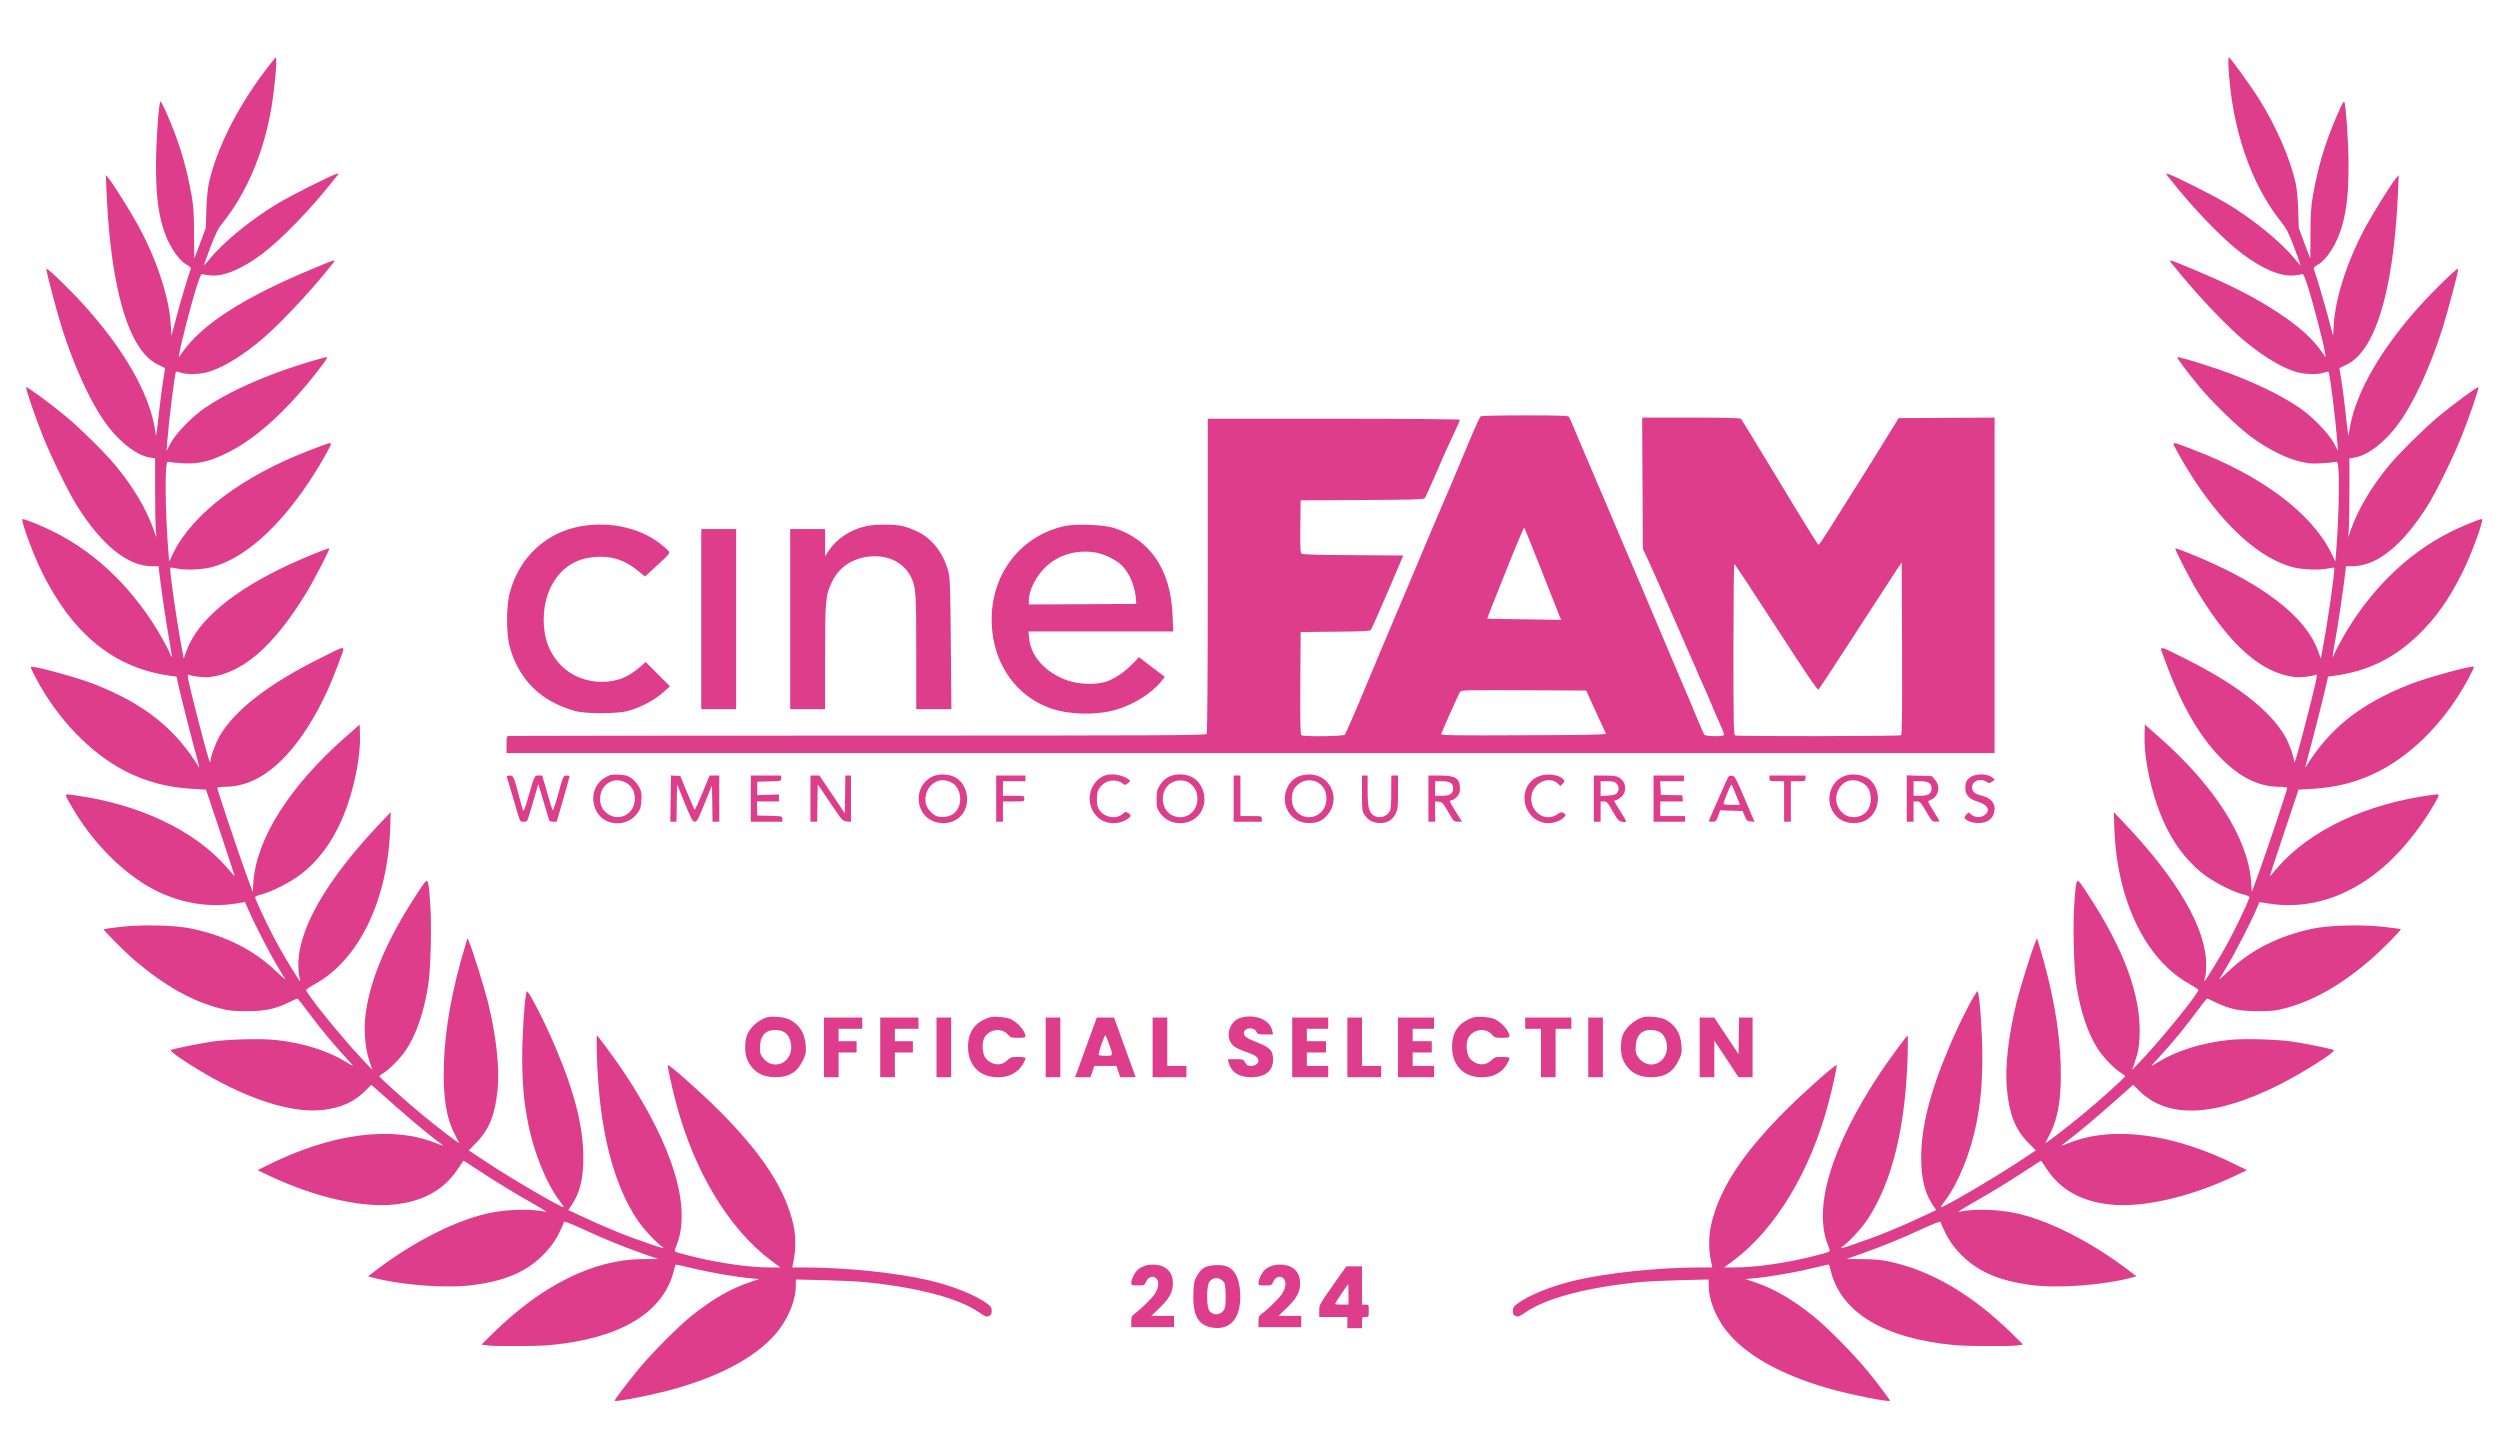 <svg xmlns="http://www.w3.org/2000/svg" version="1.0" width="2961.333" height="1701.333" viewBox="0 0 2221 1276"><g fill="#dd3d8a"><path d="M234.7 63.9c-24.6 32.8-42.7 69.3-49.2 99.1-.9 4.3-1.9 14.4-2.2 23.5l-.5 16-5 13.5c-2.8 7.4-5.1 13.6-5.2 13.7-.1.1-.1-9.6-.2-21.5 0-17.6-.4-24.1-2.2-34.6-4-22.9-9.6-42.5-18.2-63.6-5.5-13.2-8.9-20.4-9.5-19.8-1.5 1.5-3.8 34.4-3.9 55.3 0 25.5 1.4 39.2 5.5 54.5 4.4 16 13.7 30.9 22.3 35.5 2.1 1.1 3.4 2.5 3.1 3.2-2 5.4-9.3 29.7-12.8 43.2l-4.4 16.4-.6-10.1c-1.5-24.7-12.9-59-29.7-89.2-7.2-12.9-21.5-35.7-25.1-40l-2.9-3.5.6 14c2.7 65.7 12.8 114.3 28.8 138.4 5.5 8.3 11.1 13.4 18.2 16.7l5.1 2.4-1.7 10.7c-1 6-2.5 17.5-3.4 25.8-.9 8.2-1.9 17-2.3 19.5l-.6 4.5-1.3-7.8c-5.5-31.2-27.4-69.4-62.1-107.9-12.6-14.1-33.6-34.4-34.1-33-.5 1.5 9.3 38.4 14.3 54.2 10.1 31.2 22.9 59.9 35.3 78.5 12.5 19 29.7 33.1 42.6 35l4.4.7v28.3c0 15.5.3 31.4.6 35.1l.6 6.9-2.9-8c-6.3-17.7-18.7-38.4-33.9-56.5-9.2-11-30.9-32.4-43.2-42.7C45.4 359 23.5 342.9 23.2 344c-.5 1.3 7.6 25.1 14.5 42.5 6.8 17.4 23.2 51.1 30.8 63 22 34.9 44.9 53.4 66.2 53.5h6.2l.6 5.7c1.5 13.3 6.6 47.9 9 60.7 2.5 13.7 2.8 17.6.7 11.6-.6-1.7-3.7-7.6-6.8-13.3-23.8-42.4-57.3-75.5-95.9-94.9-10.7-5.4-27.2-12.1-28.5-11.6-1.8.6 9.2 30.7 16.9 46.3 27.7 56.3 65 86.4 115.3 93l4.6.6 1.7 7.7c2.1 9.6 13.6 54.8 16.9 66.2 1.3 4.7 1.9 7.6 1.3 6.6-21-34.4-48.6-56.4-93.2-73.9-15.4-6-54.8-16.7-56.2-15.3-.3.3 1.8 4.9 4.7 10.3 19.4 36.3 47.9 66 79 82.2 18.4 9.5 37.5 14.6 59.7 15.9l12.3.7 12.9 38.5c7.1 21.2 12.8 38.6 12.7 38.6 0 .1-3-3.2-6.6-7.4-28.7-33.5-79-57.3-137.8-65-7.2-1-7.2-1.4-1.7 8.3 18.6 33.1 47 61.9 75.2 76.3 23.1 11.7 48.2 15.8 72.4 11.8l7.6-1.2 2.8 6.5c4.8 11.3 19.1 39.1 25.8 50.2 3.5 5.8 6.7 11.2 7.2 12 .5.7-3.2-2.4-8.1-7.1-19.9-19-44.2-31.4-75-38-14.3-3.1-44.8-3.8-63.9-1.5-7.7.9-14.2 1.8-14.4 2-.6.7 18.3 19.7 27.4 27.5 25.9 22.2 50.4 36.1 75.3 42.7 8.3 2.2 11.8 2.6 24.2 2.6 16.5 0 24.9-1.7 37.6-7.8 4-1.9 7.4-3.5 7.7-3.5.2 0 4.7 5.7 9.9 12.7 11.4 15.2 19.9 25.5 31.4 38.1 4.7 5 8.3 9.2 8.1 9.2-.3 0-3.4-1.7-6.8-3.9-16.5-9.9-37.9-16.6-62.1-19.2-12.7-1.4-43.5-.6-57.3 1.6-13.6 2.1-34.8 6.5-35.9 7.5-.4.4 3.3 3.5 8.2 6.9 49.3 33.1 96.1 50 127.7 46.1 16-2 27.3-7.2 37.2-17.1l5.2-5.2 5.5 4.9c25.9 23.2 44.3 38.7 57.1 48.1 2.4 1.7 1.1 1.4-5.9-1.4-39-15.5-93.2-8.2-149.9 20.4l-7.9 3.9 11.9 5.6c39.1 18.4 80.7 27.9 109.5 24.9 25.6-2.7 44.2-13 56.4-31.4 2.7-3.9 5-7.3 5-7.5.1-.2 5.6 3.2 12.1 7.6 13.9 9.3 35 22.2 51.8 31.6 6.6 3.8 10.7 6.5 9.2 6.2-12.2-2.8-32.9-2.4-49.2.9-28.7 5.8-66.8 24.8-100 49.9l-8.6 6.5 3.8 1c26 6.9 66 9.9 89.8 6.7 29.8-3.9 48.9-12.5 64.2-29 5.1-5.5 8.6-10.4 11.8-16.8 2.5-4.9 4.5-9.6 4.5-10.3 0-.8 6 1.5 16.3 6.2 18.8 8.8 35.9 15.7 54.3 22.2l13.1 4.6-14.1.1c-43.1.3-88.9 22.9-132.5 65.7l-10.4 10.2 4.4.7c6.9 1 44.2.9 56.4-.2 62.1-5.8 100.4-28.5 109.9-65.3.8-3.3 1.6-6 1.8-6.2.2-.2 6.5 1.2 14.1 3 15.1 3.8 39.7 8 52.2 9.1l8 .7-8.4 2.8c-17.4 5.9-33.8 15.4-52.6 30.6-12.2 9.9-36 34-47.6 48.3-10 12.3-19.9 25.4-19.9 26.4 0 1.6 35.7-5.5 54.5-10.9 43.4-12.4 75.2-30.6 91.7-52.4 9.1-12.1 14.8-26.9 14.8-39v-5.4l25.3.6c13.8.4 29.9 1.1 35.7 1.7 46.5 4.6 83 14.1 101.3 26.6 6 4.1 7.1 4.5 9.2 3.6 2-.9 2.5-1.9 2.5-4.6 0-2.9-.7-3.9-4.2-6.6-10-7.4-30.4-15.6-51.3-20.5-28.3-6.7-73.5-11.4-110.4-11.5h-11.3l.6-2.8c3.6-17 2.9-29.7-2.9-47-9.3-27.8-28.9-55.7-62.9-89.8-16.8-16.7-44.3-41.1-45.3-40.1-.5.6 3.4 19 7.2 33.2 16 60.9 47.1 112.5 84.7 140.5l8.1 6h-9c-18.3 0-43.5-3.5-68.3-9.5-8-2-15.1-3.9-15.8-4.4-1-.6-.9-1.6.4-4.7 14.2-33.6-2.1-88.2-46.1-154.5-7.6-11.4-23.4-32.9-24.2-32.9-.4 0-.3 8.9 0 19.7 2.1 62.6 13.8 110.1 35.2 143 5.4 8.3 16.7 20.6 23 25.1 2.4 1.7.8 1.4-8.5-1.7-22.1-7.4-41.6-15.3-64.3-26l-10.8-5.1 1.9-2.8c8-11.3 11.4-24 11.4-43.2.1-27.7-7.6-58.2-24.9-99-9.9-23.3-24.5-51.6-25.4-49.2-1.8 4.7-4 37.8-4 58.4.1 23.3 1.4 39 5.1 58 5.1 26.4 16.2 54 28.2 69.8 2.2 2.9 3.8 5.3 3.6 5.5-1.2 1-43.6-23.7-66.4-38.6l-18-11.9 7.1-7.2c11.3-11.7 16.4-24.8 18.6-47.4 1.8-19.7-1.3-47.3-8.7-77.4-3.3-13.2-13.6-46.1-16.8-53.5l-1.3-3-2.1 7c-11.8 39.1-18 74.1-18.9 105.5-.8 29.2 2.1 47.3 10.1 62.5 1.7 3.3 3.3 6.4 3.5 6.9.5 1.2-17.3-12.4-32-24.4-13.6-11.1-38.9-33.8-38.9-34.9 0-.4 1.5-1.5 3.3-2.6 5.6-3.3 15.8-13.7 20.7-21.2 9-13.6 16-34.4 19.5-57.9 2.2-15 3.1-53.5 1.6-72.8-1.9-23.9-1.2-23.4-11.3-8.1-26.4 40.1-41.4 74.8-45.9 106.4-1.9 13.6-.7 30.8 2.9 41.6l3 9-9-9.5c-17.7-18.6-49.9-58.4-49.8-61.5 0-.6 3.5-2.9 7.8-5.3 39-21.5 64.5-74.2 66.8-137.7l.5-15-8.1 8.5c-48.5 50.9-74 94.8-74 127.2 0 4 .4 8.9 1 10.7.5 1.9.8 3.6.6 3.8-.5.5-13.8-21.2-21-34.5-5.8-10.6-16-31.9-18.6-38.7-.8-2.1-.4-2.4 5.6-4 9.8-2.6 27-11.6 36-18.8 17.6-14.1 31.2-34.5 40.2-60.9 7.2-20.9 11.5-45.1 11-61.8l-.3-9.3-12.5 11c-49.5 43.5-79.1 90.1-81.9 128.7l-.6 9.1-6.4-17.5c-6.7-18.4-25.1-73.4-25.1-75 0-.6 3.1-1 6.8-1 28.4 0 54.9-20.7 78.6-61.3 8.8-15 16.2-31.4 24.2-53.5 4.1-11.3 5.7-11.4-18.6.8-45.3 22.5-75.4 45.8-88.9 68.9-3.6 6.1-8.1 18.5-8.2 22.8 0 1.7-1-.5-2.5-5.7-3.5-12.1-14-52.8-16.3-63.3-1.7-8.1-1.8-8.8-.3-8.2 3.8 1.5 14 2.6 18.7 2 29.5-3.7 57.1-27.9 86-75.5 6.7-11 20.7-38.1 20-38.8-.6-.6-21.2 7.7-35 14.1-50.5 23.3-82.5 50.2-91.9 77.1l-2.4 6.7-2.1-11.3c-4.8-25.9-10.8-68.4-9.8-69.4.2-.3 2.4 0 4.8.5 7.5 1.8 22.8 1.3 31.5-.9 28.8-7.4 59.8-34.7 88-77.5 5-7.7 11.5-18.4 14.4-23.9 6.2-11.5 7.7-11.1-14-2.9-60.2 22.9-104.8 56.4-122 91.5l-3.7 7.7-.7-8.2c-2.2-27.2-3.2-65.2-1.9-75.5.6-5.2.7-5.4 3.2-4.7 1.4.3 6.9.8 12.1 1.1 13.2.8 23.7-1.7 39.5-9.6 25.8-12.8 54.5-39.2 82.4-75.9 3.5-4.5 6.1-8.5 5.8-8.7-.7-.7-18.7 4.6-36.5 10.7-28.6 9.9-54.6 22.2-72.2 34.3-11.1 7.5-25.8 22.6-30.3 31.1l-3.7 7 .5-7.5c1.8-22.4 6.7-61.5 7.9-62.8.3-.2 2.2.2 4.3.9 5.3 1.8 16.6 1.5 23.8-.5 12.1-3.5 26.8-12 43.5-25.3 16.4-12.9 45.3-43.2 66.4-69.7 4.8-5.9 5.6-6.1-18.4 3.9-60.1 25.1-97.1 49-114.3 73.9l-2.8 4.1.6-4.5c1.1-7.3 10.1-42.1 14.6-56.6 3.5-10.9 4.6-13.4 5.8-12.8.9.3 4.1.8 7.1 1.1 11.7 1.1 27.6-5.5 45.7-19 17.5-13.1 43.9-40.4 65.2-67.6 3.3-4.1 3.4-4.3 1-3.6-5.5 1.6-40.2 19.1-52.1 26.2-23.3 13.9-49 34.9-60.8 49.7-2.4 3-4.6 5.4-4.7 5.2-.2-.2 2.3-7.3 5.6-15.9 4.9-13 6.9-16.8 11.4-22.4 20.1-25.1 35.3-60.2 42.1-97.7 3.4-18.2 6.2-48.6 4.5-48.6-.3 0-4.9 5.8-10.2 12.9zm1745-6.2c2.6 55 19.5 105.4 47 139.6 4.5 5.6 6.5 9.4 11.4 22.4 3.3 8.6 5.8 15.7 5.6 15.9-.1.2-2.3-2.2-4.7-5.2-11.8-14.8-37.5-35.8-60.8-49.7-11.9-7.1-46.6-24.6-52.1-26.2-2.4-.7-2.3-.5 1 3.6 21.3 27.2 47.7 54.5 65.2 67.6 18.1 13.5 34 20.1 45.7 19 3-.3 6.2-.8 7.1-1.1 1.2-.6 2.3 1.9 5.8 12.8 4.5 14.5 13.5 49.3 14.6 56.6l.6 4.5-2.8-4.1c-8.6-12.4-20.7-23.3-39.5-35.7-20.7-13.6-42.1-24.5-74.8-38.2-24-10-23.2-9.8-18.4-3.9 21.1 26.5 50 56.8 66.4 69.7 16.7 13.3 31.4 21.8 43.5 25.3 7.2 2 18.5 2.3 23.8.5 2.1-.7 4-1.1 4.3-.9 1.2 1.3 6.1 40.4 7.9 62.8l.5 7.5-3.7-7c-4.5-8.5-19.2-23.6-30.3-31.1-17.6-12.1-43.6-24.4-72.2-34.3-17.8-6.1-35.8-11.4-36.5-10.7-.6.5 8.6 12.8 19.5 26 11.3 13.7 33.3 35.1 45.7 44.4 13.8 10.4 31.5 19.4 44 22.3 7.2 1.7 10.9 2 18.5 1.5 5.2-.3 10.7-.8 12.1-1.1 2.5-.7 2.6-.5 3.2 4.7 1.3 10.3.3 48.3-1.9 75.5l-.7 8.2-3.7-7.7c-17.2-35.1-61.8-68.6-122-91.5-21.7-8.2-20.2-8.6-14 2.9 2.9 5.5 9.4 16.2 14.4 23.9 28.2 42.8 59.2 70.1 88 77.5 8.7 2.2 24 2.7 31.5.9 2.4-.5 4.6-.8 4.8-.5 1 1-5 43.5-9.8 69.4l-2.1 11.3-2.4-6.7c-9.4-26.9-41.4-53.8-91.9-77.1-13.8-6.4-34.4-14.7-35-14.1-.7.7 13.3 27.8 20 38.8 28.9 47.6 56.5 71.8 86 75.5 4.7.6 14.9-.5 18.7-2 1.5-.6 1.4.1-.3 8.2-2.3 10.5-12.8 51.2-16.3 63.3-1.5 5.2-2.5 7.4-2.5 5.7-.1-4.3-4.6-16.7-8.2-22.8-13.5-23.1-43.6-46.4-88.9-68.9-24.3-12.2-22.7-12.1-18.6-.8 14.4 39.9 30.3 68.1 49.6 88.2 17.3 18 34.5 26.6 53.2 26.6 3.7 0 6.8.4 6.8 1 0 1.6-18.4 56.6-25.1 75l-6.4 17.5-.6-9.1c-2.8-38.6-32.4-85.2-81.9-128.7l-12.5-11-.3 9.3c-.5 16.7 3.8 40.9 11 61.8 9 26.4 22.6 46.8 40.2 60.9 9 7.2 26.2 16.2 36 18.8 6 1.6 6.4 1.9 5.6 4-2.6 6.8-12.8 28.1-18.6 38.7-7.2 13.3-20.5 35-21 34.5-.2-.2.1-1.9.6-3.8.6-1.8 1-6.7 1-10.7 0-32.4-25.5-76.3-74-127.2l-8.1-8.5.5 15c2.3 63.5 27.8 116.2 66.8 137.7 4.3 2.4 7.8 4.7 7.8 5.3.1 3.1-32.1 42.9-49.8 61.5l-9 9.5 3-9c2.5-7.3 3.1-11.3 3.6-21.1 1.5-35.6-13.6-76.9-46.6-126.9-10.1-15.3-9.4-15.8-11.3 8.1-1.5 19.3-.6 57.8 1.6 72.8 3.5 23.5 10.5 44.3 19.5 57.9 4.9 7.5 15.1 17.9 20.8 21.2 1.7 1.1 3.2 2.2 3.2 2.6 0 1.1-25.3 23.8-38.9 34.9-14.7 12-32.5 25.6-32 24.4.2-.5 1.8-3.6 3.5-6.9 8-15.2 10.9-33.3 10.1-62.5-.9-31.4-7.1-66.4-18.9-105.5l-2.1-7-1.3 3c-3.2 7.4-13.5 40.3-16.8 53.5-7.4 30.1-10.5 57.7-8.7 77.4 2.2 22.6 7.3 35.7 18.6 47.4l7.1 7.2-18 11.9c-22.8 14.9-65.2 39.6-66.4 38.6-.2-.2 1.4-2.6 3.6-5.5 12-15.8 23.1-43.4 28.2-69.8 3.7-19 5-34.7 5.1-58 0-20.6-2.2-53.7-4-58.4-.9-2.4-15.5 25.9-25.4 49.2-17.3 40.8-25 71.3-24.9 99 0 19.2 3.4 31.9 11.4 43.2l1.9 2.8-10.8 5.1c-22.7 10.7-42.2 18.6-64.3 26-9.3 3.1-10.9 3.4-8.5 1.7 6.3-4.5 17.6-16.8 23-25.1 21.4-32.9 33.1-80.4 35.2-143 .3-10.8.4-19.7 0-19.7-.8 0-16.6 21.5-24.2 32.9-44 66.3-60.3 120.9-46.1 154.5 1.3 3.1 1.4 4.1.4 4.7-.7.5-7.8 2.4-15.8 4.4-24.8 6-50 9.5-68.3 9.5h-9l8.1-6c37.6-28 68.7-79.6 84.7-140.5 3.8-14.2 7.7-32.6 7.2-33.2-1-1-28.5 23.4-45.3 40.1-34 34.1-53.6 62-62.9 89.8-5.8 17.3-6.5 30-2.9 47.1l.6 2.7h-11.3c-36.9.1-82.1 4.8-110.4 11.5-20.9 4.9-41.3 13.1-51.2 20.5-3.6 2.7-4.3 3.7-4.3 6.6 0 2.7.5 3.7 2.5 4.6 2.1.9 3.2.5 9.2-3.6 18.3-12.5 54.8-22 101.3-26.6 5.8-.6 21.9-1.3 35.8-1.7l25.2-.6v5.4c0 12.1 5.7 26.9 14.8 39 16.5 21.8 48.3 40 91.7 52.4 18.8 5.4 54.5 12.5 54.5 10.9 0-1-9.9-14.1-19.9-26.4-11.6-14.3-35.4-38.4-47.6-48.3-18.8-15.2-35.2-24.7-52.6-30.6l-8.4-2.8 8-.7c12.5-1.1 37.1-5.3 52.2-9.1 7.6-1.8 13.9-3.2 14.1-3 .2.2 1 2.9 1.8 6.2 9.5 36.8 47.8 59.5 109.9 65.3 12.2 1.1 49.5 1.2 56.4.2l4.4-.7-10.4-10.2c-35-34.3-71.4-55.6-108.3-63.5-7.4-1.6-13.8-2.1-24.2-2.2l-14.1-.1 13.1-4.6c18.4-6.5 35.5-13.4 54.4-22.2 10.2-4.7 16.2-7 16.2-6.2 0 .7 2 5.4 4.5 10.3 3.2 6.4 6.7 11.3 11.8 16.8 15.3 16.5 34.4 25.1 64.2 29 23.8 3.2 63.8.2 89.8-6.7l3.8-1-8.6-6.5c-33.2-25.1-71.3-44.1-100-49.9-16.3-3.3-37-3.7-49.2-.9-1.5.3 2.6-2.4 9.2-6.2 16.8-9.4 37.9-22.3 51.8-31.6 6.5-4.4 12-7.8 12.1-7.6 0 .2 2.3 3.6 5 7.5 12.2 18.4 30.8 28.7 56.4 31.4 28.8 3 70.4-6.5 109.5-24.9l11.9-5.6-7.9-3.9c-56.7-28.6-110.9-35.9-149.9-20.4-7 2.8-8.3 3.1-5.9 1.4 12.8-9.4 31.2-24.9 57.1-48.1l5.5-4.9 5.2 5.2c25.3 25.3 67.3 23.5 124.7-5.3 20.1-10.1 50-29 48.4-30.6-1.1-1-22.3-5.4-35.9-7.5-13.8-2.2-44.6-3-57.3-1.6-24.2 2.6-45.6 9.3-62.1 19.2-3.4 2.2-6.5 3.9-6.8 3.9-.2 0 3.4-4.2 8.1-9.2 11.5-12.6 20-22.9 31.4-38.1 5.2-7 9.7-12.7 9.9-12.7.3 0 3.7 1.6 7.7 3.5 12.7 6.1 21.1 7.8 37.6 7.8 12.4 0 15.9-.4 24.2-2.6 24.9-6.6 49.4-20.5 75.3-42.7 9.1-7.8 28-26.8 27.4-27.5-.2-.2-6.7-1.1-14.4-2-19.1-2.3-49.6-1.6-63.9 1.5-30.8 6.6-55.1 19-75 38-4.9 4.7-8.6 7.8-8.1 7.1.5-.8 3.7-6.2 7.2-12 6.7-11.1 21-38.9 25.8-50.2l2.8-6.5 7.6 1.2c44.4 7.3 88.8-12.2 123.8-54.2 9.2-11 18.1-23.8 23.8-33.9 5.5-9.7 5.5-9.3-1.7-8.3-58.8 7.7-109.1 31.5-137.8 65-3.6 4.2-6.6 7.5-6.6 7.4-.1 0 5.6-17.4 12.7-38.6l12.9-38.5 12.3-.7c22.2-1.3 41.3-6.4 59.7-15.9 31.1-16.2 59.6-45.9 79-82.2 2.9-5.4 5-10 4.7-10.3-1.4-1.4-40.8 9.3-56.2 15.3-44.6 17.5-72.2 39.5-93.2 73.9-.6 1 0-1.9 1.3-6.6 3.3-11.4 14.8-56.6 16.9-66.2l1.7-7.7 4.6-.6c29.8-3.9 53.5-15.3 75-35.9 16.4-15.7 28.1-32.4 40.3-57.1 7.7-15.6 18.7-45.7 16.9-46.3-1.3-.5-17.8 6.2-28.5 11.6-38.6 19.4-72.1 52.5-95.9 94.9-3.1 5.7-6.2 11.6-6.8 13.3-2.1 6-1.8 2.1.7-11.6 2.4-12.8 7.5-47.4 9-60.7l.6-5.7h6.2c21.3-.1 44.2-18.6 66.2-53.5 7.6-11.9 24-45.6 30.8-63 6.9-17.4 15-41.2 14.5-42.5-.3-1.1-22.2 15-35.8 26.3-12.3 10.3-34 31.7-43.2 42.7-15.2 18.1-27.6 38.8-33.9 56.5l-2.9 8 .6-6.9c.3-3.7.6-19.6.6-35.1v-28.3l4.4-.7c12.9-1.9 30.1-16 42.6-35 12.4-18.6 25.2-47.3 35.3-78.5 5-15.8 14.8-52.7 14.3-54.2-.5-1.4-21.5 18.9-34.1 33-34.7 38.5-56.6 76.7-62.1 107.9l-1.3 7.8-.6-4.5c-.4-2.5-1.4-11.3-2.3-19.5-.9-8.3-2.4-19.8-3.4-25.8l-1.7-10.7 5.1-2.4c7.1-3.3 12.7-8.4 18.2-16.7 16-24.1 26.1-72.7 28.8-138.4l.6-14-2.9 3.5c-3.6 4.3-17.9 27.1-25.1 40-16.8 30.2-28.2 64.5-29.7 89.2l-.6 10.1-4.4-16.4c-3.5-13.5-10.8-37.8-12.8-43.2-.3-.7 1-2.1 3.1-3.2 8.6-4.6 17.9-19.5 22.3-35.5 4.1-15.3 5.5-29 5.5-54.5-.1-20.9-2.4-53.8-3.9-55.3-.6-.6-4 6.6-9.5 19.8-8.6 21.1-14.2 40.7-18.2 63.6-1.8 10.5-2.2 17-2.2 34.6-.1 11.9-.1 21.6-.2 21.5-.1-.1-2.4-6.3-5.2-13.7l-5-13.5-.5-16c-.3-9.1-1.3-19.2-2.2-23.5-4.7-21.5-17-50-31.9-73.9-7.5-12.2-26.3-38.1-27.5-38.1-.4 0-.6 3-.4 6.7z"/><path d="M1315.4 369.8c-.6.4-5.1 10.1-9.9 21.7-12.1 29.1-18.2 43.5-26 61.5-3.7 8.5-8.8 20.7-11.5 27-4.1 9.8-14.7 35.1-40.7 96.5-3 7.1-8.8 20.9-12.8 30.6-9.9 24.1-18.7 44.1-19.8 45.6-1.1 1.5-36.3 1.9-38.5.5-1-.7-1.2-10.6-1-46.3l.3-45.4 30.6-.3c22.9-.2 30.9-.5 31.7-1.5.6-.6 7.3-15.8 15-33.7l13.9-32.5-44.5-.3c-31.2-.1-44.9-.6-45.9-1.3-1.1-1-1.3-5.8-1.1-24.3l.3-23.1 54.6-.3c42.1-.2 54.9-.5 55.6-1.5.9-1.2 3.3-6.5 12.3-27.2 2.8-6.6 6.2-14.3 7.5-17 5.8-12.2 11.5-24.9 11.5-25.6 0-.5-50.4-.9-112-.9h-112v139.2c0 86.2-.4 139.9-1 140.8-.8 1.3-36.3 1.5-309.2 1.5-169.6 0-309.3.2-310.5.3-2.2.2-2.3.7-2.3 7.7v7.5h1322V371l-42.6.2-42.7.3-16.3 26.5c-9 14.6-20.6 33-25.7 41-5.1 8-13.5 21.4-18.7 29.7-5.2 8.4-9.9 15.3-10.5 15.3-.5 0-16-24.9-34.3-55.4-18.4-30.4-33.9-55.9-34.5-56.5-.8-.8-13.7-1.1-44.4-1.1h-43.4l.3 58.2.3 58.3 4.9 10.5c5.6 12.2 12.6 28 24.1 54.5 4.5 10.4 10.8 24.8 14 32 3.2 7.1 6.3 14.3 6.9 16 .7 1.6 2.2 5 3.4 7.5 1.2 2.5 4.6 10.3 7.6 17.5 2.9 7.1 6.8 16 8.5 19.7 1.8 3.7 3 7.2 2.6 7.8-.9 1.5-16 1.3-17.3-.3-.5-.6-3-6.2-5.5-12.2-2.5-6.1-8.5-20.5-13.5-32-4.9-11.6-12-28.2-15.7-37-6.8-16.4-24.7-58.4-60.5-142.5-11.2-26.1-21.2-49.8-22.3-52.5-1.1-2.8-2.5-5.6-3-6.3-.7-.9-9.7-1.2-39.1-1.2-20.9 0-38.6.4-39.2.8zm53.6 135.7c7.8 19.8 15 38.1 16 40.6l1.9 4.6-32.7-.5c-18-.2-32.8-.5-32.9-.6-.2-.1 7-18.5 16-40.8 8.9-22.4 16.5-40.4 16.8-40 .4.4 7.1 16.9 14.9 36.7zm319.8 147.7c-1.5.9-144.8 1.1-147.2.2-1.4-.6-1.6-8.2-1.6-76.5 0-41.7.3-75.9.8-75.9.4 0 17.1 25.4 37.2 56.4 27.3 42.1 36.8 56.1 37.6 55.3.6-.7 14-21 29.6-45.2 15.7-24.2 32.1-49.4 36.4-56l7.9-12 .3 76.4c.2 60.5 0 76.6-1 77.3zM1417.6 632c4.7 10.2 8.8 19.1 9.1 19.7.4 1-15.1 1.3-73.1 1.5-65.1.3-73.6.1-73.2-1.2.7-2.4 15.4-35.3 16.6-37.3 1-1.6 4.5-1.7 56.6-1.5l55.6.3 8.4 18.5z"/><path d="M515.6 467.6c-30.8 5.6-54.3 27.6-62.7 58.9-3.2 11.7-3.2 36.5-.1 48 8.2 29.5 27.8 48.8 58.3 57.2 9.2 2.6 36.6 2.5 46.4 0 11-2.9 24.1-9.7 31.3-16.3l6.4-5.7-10.8-10.8-10.8-10.8-3.6 3.3c-5.9 5.3-12.7 9.6-18.4 11.6-18.3 6.3-39.8 1.6-52.9-11.6-10.4-10.5-15.7-24.1-15.7-40.6 0-30.1 17-52.6 42-55.6 17.4-2.1 29.4 1.5 43.3 13.1l4.7 3.9 9.9-9.1c14.1-13 13.5-11.6 7.4-17-18.4-16.4-46.9-23.5-74.7-18.5zm253.4-.1c-14.5 3.5-26.2 11.5-33.2 22.4l-2.8 4.5V470h-31v160h31v-46.3c0-50.6.4-54.5 5.9-66.3 5.9-12.6 16.6-20.4 31.1-22.7 17.1-2.6 32.2 4.1 39 17.3 4.7 9.1 5 13.3 5 67.2V630h31.2l-.5-57.8c-.4-49.5-.7-58.6-2.1-64.1-4.2-16.2-14.2-29.3-27-35.6-3.9-1.9-9.8-4.2-13.1-5-7.3-1.9-25.8-1.9-33.5 0zm176.5-.1c-44.7 10.2-71.3 52.4-63 100.1 5.2 29.4 24.5 52.8 51.3 61.9 16.6 5.7 40.7 6.1 57.7 1.1 15.8-4.6 31.7-14.6 40.2-25.2l3.1-4-11.5-8.7-11.4-8.8-6 6.2c-7.3 7.5-16.4 13.5-23.9 15.8-8.8 2.7-23.6 2.2-33.3-1.2-19.4-6.6-33-21.3-34.4-37.5l-.6-6.1h128.6l-.6-14.3c-1.5-40.3-19.6-67.2-52.2-77.7-8.9-2.9-34.4-3.8-44-1.6zm28.6 23.6c8.1 1.5 19.1 7.3 23.6 12.4 6.5 7.4 10.7 18 11.5 29.1l.3 4-47.7.3-47.8.2v-3.8c0-9.1 7-22.4 15.9-30.4 11.7-10.5 27.8-14.8 44.2-11.8zM623 550v80h31V470h-31v80zm-85.6 140.9c-9.7 5.7-13.1 17.8-8 28.8 6.8 14.5 27.6 15.9 37.1 2.4 2.5-3.6 3-5.4 3.3-11.4.3-6.1 0-7.9-2.1-11.7-1.3-2.5-4.3-5.8-6.6-7.5-3.6-2.5-5.3-3-11.4-3.3-6.5-.3-7.7 0-12.3 2.7zm18.1 4.1c5.4 2.6 8.5 8 8.5 14.6-.1 16.1-18.6 22.3-28.2 9.4-4-5.4-3.5-14.8.9-20.1 5-5.9 11.7-7.3 18.8-3.9zm273-5.2c-11.8 5.5-16 20.4-8.9 31.9 7 11.3 24.9 13 34.1 3.1 8.6-9.2 6.8-26-3.5-33.3-5.6-3.8-15.4-4.6-21.7-1.7zm16.2 5.1c10.1 4.6 11.3 21.7 2.1 28.3-3.7 2.6-10.8 3.5-14.8 1.8-4.2-1.7-8.8-7.3-9.6-11.5-1.4-7.5 2.3-15.6 8.6-18.7 4.5-2.3 8.4-2.2 13.7.1zm136.4-5.8c-7.8 3.1-13.1 11.4-13.1 20.5 0 7.4 4.1 15 10.2 18.7 5.9 3.7 14.3 4 20.5.9 6.1-3.1 7-4.7 3.9-6.7-2.5-1.6-2.7-1.6-5.7.9-5.5 4.7-15.4 2.9-20-3.5-2-2.8-2.4-4.6-2.4-10.1 0-7.2 1.4-10.2 6.9-14.2 3.8-2.9 11.4-2.9 15.3 0 2.9 2.1 2.9 2.1 5.3.2 2.4-2 2.4-2 .5-3.5-5.3-4-15.5-5.6-21.4-3.2zm56.9 1.2c-3 1.5-5.5 4-7.5 7.2-2.7 4.3-3 5.7-3 12.6 0 7 .3 8.1 3 12.1 10.1 14.3 32.9 11.3 38.4-5.1 3.1-9.3-.5-20.6-8.2-25.7-6-4.1-16.3-4.6-22.7-1.1zm18.8 5.4c4.5 3.4 6.5 7 6.9 12.5 1.1 13.2-11.4 22-22.7 15.9-8.8-4.6-10.7-18.3-3.7-26 4.9-5.3 14.1-6.4 19.5-2.4zm97.2-6.1c-4.5 1.9-7.7 5-10 9.4-7.6 14.9 2.2 32.1 18.5 32.2 7.4.1 11.8-1.7 16.2-6.5 13.2-14.3 3.5-36.8-15.7-36.7-3 .1-7.1.8-9 1.6zm17.9 6.3c4.3 3.1 6.5 7.6 6.5 13.6.1 16.8-20.5 22.8-28.8 8.5-2.6-4.5-2.6-12.6.1-17.2 1-1.8 3.7-4.3 5.9-5.6 4.9-2.9 11.7-2.6 16.3.7zm194.5-6c-18.8 8.6-14.7 37.3 6 41.2 5.1.9 12.9-1.1 16.1-4.1 3-2.8 3-3.2.5-4.7-1.6-1.1-2.5-.9-5.6 1.2-11.7 8-26.3-4.1-22.4-18.5 2.9-10.6 15.7-15.6 22.9-8.9l2.3 2.2 2.1-2.1c1.6-1.7 1.8-2.4.8-3.6-3.8-4.6-15.4-6-22.7-2.7zm271 0c-13.4 6.1-16.4 24.8-5.7 35.5 7.9 8 23.4 7.8 30.9-.6 8-8.7 7.6-23.7-.8-31.5-5.7-5.3-16.7-6.9-24.4-3.4zm16.6 5.3c5.6 2.9 8 7.4 8 14.9 0 9.4-6.3 15.9-15.5 15.9-9.9 0-17.6-11-14.6-21 3.1-10.5 12.5-14.7 22.1-9.8zm97.3-5.2c-4.1 2.5-5.3 4.8-5.3 10.4 0 5.6 3.7 9.7 10.5 11.6 9.1 2.6 12.2 7.8 6.9 11.9-3.4 2.7-8.4 2.7-11.8 0l-2.8-2.2-2 2.1c-1.1 1.1-1.7 2.5-1.4 3.1 1.5 2.3 7 4.3 12.1 4.3 8.9.1 14.5-4.9 14.5-12.9-.1-5.8-4.2-9.8-12.4-11.7-5.2-1.3-7.6-3.5-7.6-7.2 0-5.7 7.5-8.5 12.8-4.8 2.1 1.4 2.5 1.4 4.7 0 1.4-.9 2.5-1.9 2.5-2.1 0-.3-1.5-1.4-3.2-2.5-4.4-2.7-13.1-2.7-17.5 0zm-1301 .4c.3.7 2.6 8.5 5.2 17.2 7.1 24.5 6.2 22.4 9.8 22.4 3.2 0 3.2-.1 6-9.8 1.6-5.3 3.8-12.9 4.9-16.7l2-7 3.9 13c2.2 7.1 4.4 14.7 5 16.7.9 3.4 1.3 3.8 4.2 3.8h3.3l5.7-19.8c3.1-10.8 5.7-20 5.7-20.5 0-.4-1.2-.7-2.8-.7-2.7 0-2.8.2-7.2 16.1-2.4 9-4.7 15.4-5.1 14.7-.4-.7-2.6-7.9-4.9-16.1l-4.3-14.7h-3.3c-3.7 0-3.3-.9-10 22.3-1.5 5.3-3.1 9.4-3.4 9-.4-.5-1.7-4.6-2.9-9.3-5.6-21.4-5.9-22-9.2-22-2.2 0-3 .4-2.6 1.4zm145.5 19l-.3 20.6h5.5l.2-16.6.3-16.7 3.4 8.4c9.8 24.1 10.2 24.9 12.5 24.9 1.8 0 3-2.4 8.6-16.2l6.5-16.1.3 16.2.2 16.1h6v-41h-8.6l-6.4 15.5c-3.5 8.5-6.6 15.2-6.9 15-.2-.3-3.2-7.1-6.6-15.3l-6.1-14.7-4.2-.3-4.1-.3-.3 20.5zm71.2.1V730h28v-2.5c0-2.4 0-2.4-11.1-2.7l-11.1-.3-.2-6.3-.1-6.2H692v-6.2l-9.6.3-9.6.3-.1-6v-5.9l10.7-.3c10.5-.3 10.6-.3 10.6-2.7V689h-27v20.5zm53 0V730h6l.2-16.6.3-16.6 11 16.3c10.7 15.9 11.1 16.4 14.8 16.7l3.7.3V689h-5l-.2 16.7-.3 16.8-11.3-16.8L728 689h-8v20.5zm165 0V730h6v-18h9.5c9.5 0 9.5 0 9.5-2.5s0-2.5-9.5-2.5H891v-13h20v-5h-26v20.5zm211 0V730h25v-2.5c0-2.5 0-2.5-9.5-2.5h-9.5v-36h-6v20.5zm114-4.6c0 14.7.2 16 2.3 19.1 3.1 4.8 7.8 7.2 13.7 7.2 6.5 0 10.9-2.6 13.8-8.2 2-4 2.2-5.9 2.2-19.2V689h-6v14.6c0 8.7-.4 15.4-1.1 16.7-2.9 5.7-10.3 7.5-15.2 3.7-3.7-2.9-4.7-7.6-4.7-22.3V689h-5v15.9zm59 4.6V730h6v-18.1l3.2.3c3 .3 3.8 1.2 8.3 9 4.9 8.5 5.1 8.8 8.7 8.8h3.7l-5.5-8.7c-5.8-9.3-6.2-10.3-3.8-10.3.8 0 2.9-1.3 4.5-2.9 2.4-2.5 2.9-3.8 2.9-7.8-.1-8.9-3.9-11.3-17.9-11.3H1269v20.5zm19.8-13.9c1.5 1 2.2 2.5 2.2 4.9 0 4.7-2.9 6.5-10.2 6.5h-5.8v-13h5.8c3.6 0 6.6.6 8 1.6zm127.2 13.9V730h6v-18h2.9c2.6 0 3.4.9 7.8 8.7 4.6 8.1 5.3 8.8 8.7 9.4 4.4.7 4.5.9-2.3-10-2.8-4.4-5.1-8.3-5.1-8.6 0-.3.6-.5 1.4-.5.8 0 2.8-1.2 4.5-2.6 5.7-4.7 5-13.7-1.3-17.5-2.5-1.5-5.1-1.9-12.8-1.9h-9.8v20.5zm20-13.5c2.3 2.3 2.6 5.8.6 8.5-1 1.4-3 2-8 2.3l-6.6.4V694h6c4.7 0 6.4.4 8 2zm33 13.5V730h28v-5h-22v-13h20.1l-.3-2.8-.3-2.7-9.5-.1-9.5-.2-.3-6.1-.3-6.1h21.1v-5h-27v20.5zm66.1-18.7c-1.2 2.2-17.1 38.4-17.1 38.9 0 .1 1.5.3 3.3.3 3.1 0 3.4-.4 5.1-5l1.8-5.1 10 .3 10 .3 1.8 4.5c1.6 4 2.1 4.5 5.2 4.8l3.5.3-8.6-20.3c-8-18.6-8.9-20.3-11.3-20.6-1.8-.2-3 .3-3.7 1.6zm7.1 15.2l3.6 9h-7.5c-5.5 0-7.4-.3-7.1-1.3.8-3.3 6.4-16.7 6.9-16.7.3 0 2.2 4 4.1 9zm29.8-14.5c0 2.4.2 2.5 6.5 2.5h6.5v36h6v-36h6.5c6.3 0 6.5-.1 6.5-2.5V689h-32v2.5zm122 17.9V730h6v-18h3c2.7 0 3.5.9 8.2 9 4.9 8.4 5.5 9 8.5 9 1.8 0 3.3-.2 3.3-.5s-2.2-4.1-5-8.5c-2.7-4.4-5-8.3-5-8.7 0-.5 1.4-1.4 3-2.1 6.4-2.9 8-11.9 3.1-17.4l-2.9-3.3-11.1-.3-11.1-.4v20.6zm19.8-13.8c1.5 1 2.2 2.5 2.2 4.9 0 4.7-2.9 6.5-10.2 6.5h-5.8v-13h5.8c3.6 0 6.6.6 8 1.6zM681 903.9c-8 2.6-15.7 10-17.8 16.9-1.8 5.9-1.5 16 .7 20.7 4.6 10.3 13 15.5 24.8 15.5 12.1 0 19.4-4.3 24.4-14.6 2.9-5.8 3.1-7 2.7-13.6-.7-10.8-5.5-18.5-14.3-23-4.3-2.3-16.1-3.4-20.5-1.9zm15.6 13c6 3.6 8.3 13.9 4.6 21-5 9.9-17.7 10.5-24 1.1-2-3-2.3-4.5-2-9.7.4-6.8 2.6-10.8 6.9-13 3.6-1.9 10.9-1.6 14.5.6zm182.4-13c-13 4.3-19 12.7-19 26.3.1 16.4 10.3 26.8 26.3 26.8 7.3 0 12.1-1.5 17.4-5.6 3.1-2.3 7.3-8.9 7.3-11.4 0-.6-2.7-1-6.6-1-5.9 0-6.8.3-9.4 2.9-5.4 5.3-13.4 4.8-19-1.3-3.2-3.5-4.1-13.6-1.6-18.5 4.1-7.7 15.2-9.5 20.8-3.2 2.6 2.9 3.3 3.1 9.3 3.1 5.2 0 6.5-.3 6.5-1.5 0-4.2-6.5-11.8-12.8-15-3.8-1.9-15.4-2.9-19.2-1.6zm223.4.2c-10.7 3.1-14.5 17.9-6.6 25 1.6 1.5 6.6 3.9 11 5.3 8 2.7 11.2 4.9 11.2 7.9 0 2.6-2.9 4.7-6.6 4.7-2.8 0-3.8-.6-5.2-3-1.6-2.9-2-3-8.6-3h-6.8l.7 2.7c2.2 8.8 9 13.3 20 13.3 12.5 0 19.5-5.6 19.5-15.6 0-8.1-2.6-10.8-14.5-15.5-8.8-3.4-11.5-5.3-11.5-8 0-5 9.1-6 11.2-1.3 1 2.2 1.7 2.4 8 2.4h6.8l-.6-2.8c-1.2-5.1-3.8-8.2-8.8-10.7-5.3-2.7-13-3.2-19.2-1.4zm206.6-.2c-13 4.3-19 12.7-19 26.3.1 16.4 10.3 26.8 26.3 26.8 7.3 0 12.1-1.5 17.4-5.6 3.1-2.3 7.3-8.9 7.3-11.4 0-.6-2.7-1-6.6-1-5.9 0-6.8.3-9.4 2.9-5.4 5.3-13.4 4.8-19-1.3-3.2-3.5-4.1-13.6-1.6-18.5 4.1-7.7 15.2-9.5 20.8-3.2 2.6 2.9 3.3 3.1 9.3 3.1 5.2 0 6.5-.3 6.5-1.5 0-4.2-6.5-11.8-12.8-15-3.8-1.9-15.4-2.9-19.2-1.6zm150 0c-8 2.6-15.7 10-17.8 16.9-1.8 5.9-1.5 16 .7 20.7 4.6 10.3 13 15.5 24.8 15.5 12.1 0 19.4-4.3 24.4-14.6 2.9-5.8 3.1-7 2.7-13.6-.7-10.8-5.5-18.5-14.3-23-4.3-2.3-16.1-3.4-20.5-1.9zm15.6 13c6 3.6 8.3 13.9 4.6 21-5 9.9-17.7 10.5-24 1.1-2-3-2.3-4.5-2-9.7.4-6.8 2.6-10.8 6.9-13 3.6-1.9 10.9-1.6 14.5.6zM732 930.5V957h13v-22h16v-10h-16v-11h21v-10h-34v26.5zm50 0V957h13v-22h16v-10h-16v-11h21v-10h-34v26.5zm50 0V957h13v-53h-13v26.5zm97 0V957h13v-53h-13v26.5zm37.5-4.8c-4.3 12-8.6 23.9-9.6 26.5L955 957h13.8l1.7-5 1.7-5h19.6l1.7 5 1.7 5h13.7l-2.8-7.8c-1.6-4.2-5.9-16.1-9.6-26.5l-6.8-18.7h-15.3l-7.9 21.7zm18.9 2.1c3.7 10.3 3.7 10.2-3.4 10.2-4 0-6-.4-6-1.2 0-2.5 5.4-17.8 6.1-17 .4.4 1.9 4 3.3 8zm38.6 2.7V957h30v-10h-17v-43h-13v26.5zm124 0V957h32v-10h-19v-12h17v-10h-17v-11h19v-10h-32v26.5zm49 0V957h30v-10h-17v-43h-13v26.5zm45 0V957h32v-10h-19v-12h17v-10h-17v-11h19v-10h-32v26.5zm113-21.5v5h14v43h13v-43h14v-10h-41v5zm56 21.5V957h13v-53h-13v26.5zm99 0V957h13v-32.5l10.8 16.2 10.7 16.3h12.5v-53h-12l-.2 16.2-.3 16.3-10.8-16.3-10.8-16.2H1510v26.5zm-491.4 193.6c-2.1.5-5.2 1.9-6.8 3.1-3.2 2.2-6.7 8.8-6.8 12.5 0 2.1.4 2.3 5.8 2.3 5.6 0 5.9-.1 7.3-3.2 1.9-4.3 6-5.9 8.9-3.3 2.9 2.7 2.6 8.1-.8 13.6-2.7 4.2-12.2 13.6-18.3 18.1-2.5 1.9-2.9 2.8-2.9 7v4.8h38v-10h-20.1l7.5-7.3c8.8-8.5 11.5-13.8 11.6-21.8 0-9.2-5.4-15.2-15-16.3-2.5-.2-6.2 0-8.4.5zm113 0c-2.1.5-5.2 1.9-6.8 3.1-3.2 2.2-6.7 8.8-6.8 12.5 0 2.1.4 2.3 5.8 2.3 5.6 0 5.9-.1 7.3-3.2 1.9-4.3 6-5.9 8.9-3.3 2.9 2.7 2.6 8.1-.8 13.6-2.7 4.2-12.2 13.6-18.3 18.1-2.5 1.9-2.9 2.8-2.9 7v4.8h38v-10h-20.1l7.5-7.3c8.8-8.5 11.5-13.8 11.6-21.8 0-9.2-5.4-15.2-15-16.3-2.5-.2-6.2 0-8.4.5zm-61.8 2.1c-2.2 1.3-4.7 4.1-6.4 7.2-2.5 4.5-2.9 6.4-3.2 15.7-.7 18.3 3.7 27.2 14.6 29.9 17.9 4.2 28.4-7.8 26.9-31-.7-11.8-4.2-19.2-10.7-22.5-4.6-2.4-16.6-2-21.2.7zm16.7 11.9c1.7 1.6 2.1 3.5 2.3 11.7.2 5.3-.1 10.9-.7 12.4-2.4 6.2-10.4 7.4-13.9 2-2.3-3.5-2.4-20.3-.2-24.7 2.4-4.7 8.3-5.4 12.5-1.4zm102.7-3.4c-18.1 25.8-17.2 24.1-17.2 30v5.3h25v10h13v-5c0-4.9.1-5 3-5 3 0 3-.1 3-5.5s0-5.5-3-5.5h-3v-34h-13.9l-6.9 9.7zm8.8 15.3v9h-6c-3.3 0-6-.2-6-.5 0-.7 11.2-17.5 11.7-17.5.1 0 .3 4 .3 9z"/></g></svg>